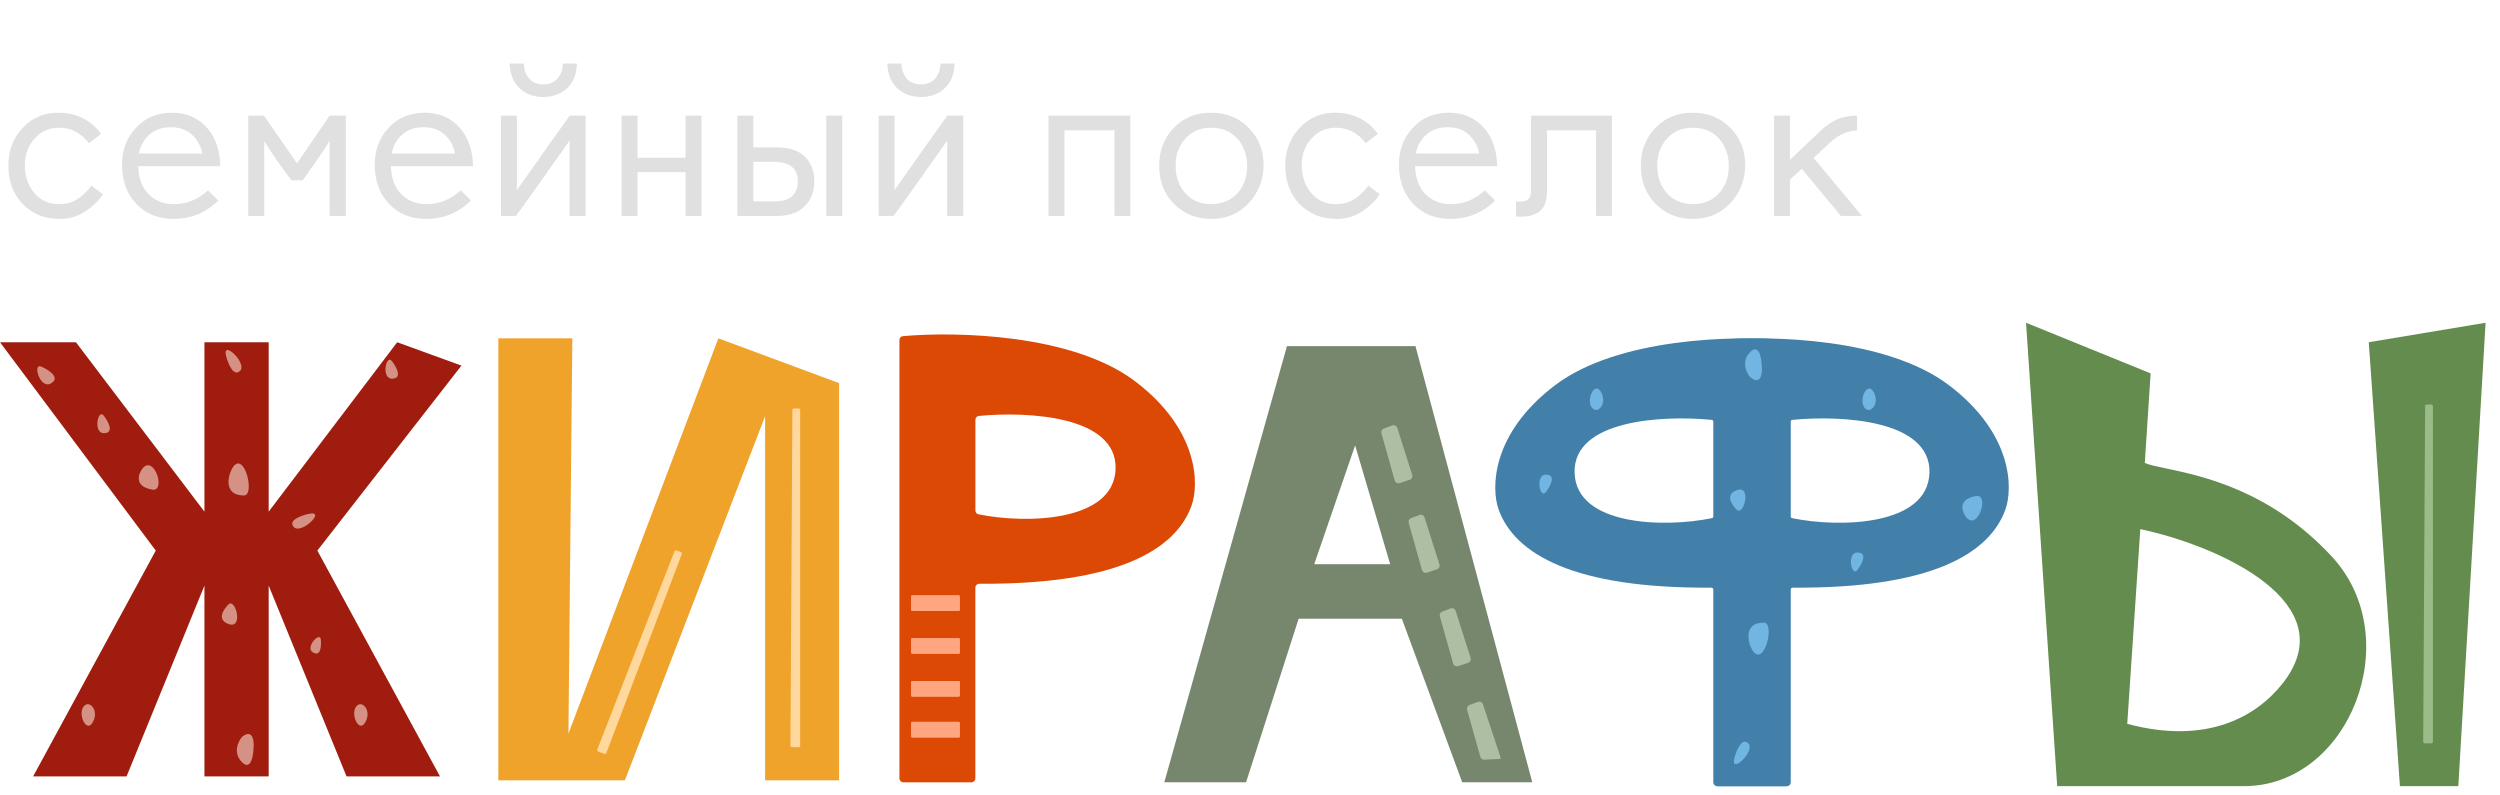<?xml version="1.0" encoding="UTF-8"?> <svg xmlns="http://www.w3.org/2000/svg" width="220" height="70" viewBox="0 0 220 70" fill="none"><path d="M0.739 14.565C0.739 13.269 1.148 12.178 1.964 11.291C2.802 10.376 3.847 9.918 5.101 9.918C6.706 9.918 7.969 10.538 8.892 11.777L7.825 12.601C7.121 11.692 6.245 11.238 5.196 11.238C4.309 11.238 3.58 11.569 3.01 12.231C2.461 12.872 2.186 13.628 2.186 14.501C2.186 15.508 2.468 16.339 3.031 16.994C3.587 17.641 4.298 17.965 5.164 17.965C5.805 17.965 6.35 17.821 6.801 17.532C7.258 17.244 7.674 16.846 8.047 16.339L9.061 17.099C8.645 17.705 8.107 18.219 7.445 18.641C6.79 19.056 6.079 19.264 5.312 19.264C4.551 19.264 3.897 19.141 3.348 18.894C2.805 18.648 2.337 18.317 1.943 17.902C1.14 17.036 0.739 15.924 0.739 14.565ZM10.739 14.48C10.739 13.22 11.133 12.157 11.922 11.291C12.739 10.376 13.812 9.918 15.143 9.918C16.445 9.918 17.491 10.386 18.279 11.323C18.99 12.161 19.36 13.262 19.388 14.628H12.165C12.207 16.149 12.816 17.177 13.992 17.712C14.372 17.881 14.808 17.965 15.301 17.965C16.427 17.965 17.427 17.56 18.3 16.751L19.208 17.638C18.124 18.722 16.808 19.264 15.259 19.264C13.893 19.264 12.788 18.803 11.943 17.881C11.14 17.008 10.739 15.874 10.739 14.48ZM12.228 13.509H17.804C17.684 12.875 17.399 12.34 16.948 11.904C16.463 11.432 15.826 11.196 15.037 11.196C14.249 11.196 13.611 11.421 13.126 11.872C12.64 12.316 12.341 12.861 12.228 13.509ZM21.848 19V10.172H23.231L26.135 14.375L29.008 10.172H30.433V19H29.008V12.379C28.881 12.632 28.508 13.203 27.888 14.09C27.276 14.97 26.857 15.561 26.632 15.864H25.65C25.072 15.117 24.53 14.368 24.023 13.614C23.523 12.854 23.267 12.456 23.253 12.421V19H21.848ZM32.978 14.48C32.978 13.22 33.372 12.157 34.161 11.291C34.977 10.376 36.051 9.918 37.381 9.918C38.684 9.918 39.729 10.386 40.518 11.323C41.229 12.161 41.598 13.262 41.627 14.628H34.404C34.446 16.149 35.055 17.177 36.23 17.712C36.611 17.881 37.047 17.965 37.54 17.965C38.666 17.965 39.666 17.56 40.539 16.751L41.447 17.638C40.363 18.722 39.046 19.264 37.498 19.264C36.132 19.264 35.026 18.803 34.182 17.881C33.379 17.008 32.978 15.874 32.978 14.48ZM34.467 13.509H40.043C39.923 12.875 39.638 12.34 39.187 11.904C38.701 11.432 38.064 11.196 37.276 11.196C36.487 11.196 35.85 11.421 35.364 11.872C34.879 12.316 34.58 12.861 34.467 13.509ZM44.087 19V10.172H45.491V16.254C45.491 16.381 45.488 16.494 45.481 16.592C45.474 16.684 45.47 16.737 45.47 16.751L45.702 16.423C45.85 16.212 46.051 15.931 46.304 15.579C46.558 15.22 46.843 14.815 47.16 14.364C47.476 13.906 47.807 13.435 48.152 12.949C48.497 12.456 48.842 11.974 49.187 11.502C49.539 11.024 49.856 10.58 50.138 10.172H51.532V19H50.116V12.833C50.116 12.72 50.12 12.618 50.127 12.527C50.134 12.428 50.138 12.372 50.138 12.358C47.892 15.547 46.315 17.761 45.407 19H44.087ZM44.847 5.589H46.093C46.107 6.096 46.258 6.529 46.547 6.888C46.836 7.247 47.258 7.426 47.814 7.426C48.37 7.426 48.793 7.247 49.082 6.888C49.37 6.529 49.522 6.096 49.536 5.589H50.771C50.743 6.539 50.451 7.268 49.895 7.775C49.339 8.282 48.645 8.535 47.814 8.535C46.984 8.535 46.29 8.282 45.734 7.775C45.185 7.268 44.889 6.539 44.847 5.589ZM54.699 19V10.172H56.104V13.878H60.328V10.172H61.732V19H60.328V15.146H56.104V19H54.699ZM64.889 19V10.172H66.294V12.97H68.332C69.451 12.97 70.285 13.245 70.835 13.794C71.384 14.336 71.658 15.058 71.658 15.959C71.658 16.86 71.377 17.592 70.813 18.155C70.25 18.718 69.451 19 68.416 19H64.889ZM66.294 17.722H68.195C68.877 17.722 69.384 17.564 69.715 17.247C70.046 16.93 70.211 16.497 70.211 15.948C70.211 14.808 69.49 14.237 68.047 14.237H66.294V17.722ZM72.714 19V10.172H74.119V19H72.714ZM77.318 19V10.172H78.722V16.254C78.722 16.381 78.719 16.494 78.712 16.592C78.705 16.684 78.701 16.737 78.701 16.751L78.934 16.423C79.082 16.212 79.282 15.931 79.536 15.579C79.789 15.22 80.074 14.815 80.391 14.364C80.708 13.906 81.039 13.435 81.384 12.949C81.728 12.456 82.073 11.974 82.418 11.502C82.77 11.024 83.087 10.58 83.369 10.172H84.763V19H83.348V12.833C83.348 12.72 83.351 12.618 83.358 12.527C83.365 12.428 83.369 12.372 83.369 12.358C81.123 15.547 79.546 17.761 78.638 19H77.318ZM78.078 5.589H79.324C79.338 6.096 79.49 6.529 79.778 6.888C80.067 7.247 80.49 7.426 81.046 7.426C81.602 7.426 82.024 7.247 82.313 6.888C82.602 6.529 82.753 6.096 82.767 5.589H84.002C83.974 6.539 83.682 7.268 83.126 7.775C82.57 8.282 81.876 8.535 81.046 8.535C80.215 8.535 79.522 8.282 78.965 7.775C78.416 7.268 78.121 6.539 78.078 5.589ZM92.27 19V10.172H99.472V19H98.068V11.471H93.675V19H92.27ZM102.006 14.565C102.006 13.255 102.429 12.157 103.273 11.27C104.132 10.369 105.23 9.918 106.568 9.918C107.906 9.918 109.011 10.362 109.884 11.249C110.757 12.129 111.193 13.227 111.193 14.544C111.193 15.205 111.074 15.825 110.834 16.402C110.595 16.98 110.271 17.479 109.863 17.902C108.997 18.81 107.906 19.264 106.589 19.264C105.28 19.264 104.189 18.824 103.316 17.944C102.443 17.078 102.006 15.952 102.006 14.565ZM103.453 14.565C103.453 15.565 103.742 16.381 104.319 17.015C104.896 17.648 105.646 17.965 106.568 17.965C107.54 17.965 108.318 17.641 108.902 16.994C109.465 16.374 109.747 15.565 109.747 14.565C109.747 14.079 109.666 13.632 109.504 13.224C109.349 12.808 109.131 12.453 108.849 12.157C108.265 11.545 107.504 11.238 106.568 11.238C105.646 11.238 104.896 11.555 104.319 12.189C103.742 12.822 103.453 13.614 103.453 14.565ZM113.104 14.565C113.104 13.269 113.513 12.178 114.329 11.291C115.167 10.376 116.213 9.918 117.466 9.918C119.071 9.918 120.334 10.538 121.257 11.777L120.19 12.601C119.486 11.692 118.61 11.238 117.561 11.238C116.674 11.238 115.945 11.569 115.375 12.231C114.826 12.872 114.551 13.628 114.551 14.501C114.551 15.508 114.833 16.339 115.396 16.994C115.952 17.641 116.663 17.965 117.529 17.965C118.17 17.965 118.715 17.821 119.166 17.532C119.623 17.244 120.039 16.846 120.412 16.339L121.426 17.099C121.01 17.705 120.472 18.219 119.81 18.641C119.155 19.056 118.444 19.264 117.677 19.264C116.917 19.264 116.262 19.141 115.713 18.894C115.171 18.648 114.702 18.317 114.308 17.902C113.506 17.036 113.104 15.924 113.104 14.565ZM123.104 14.48C123.104 13.22 123.499 12.157 124.287 11.291C125.104 10.376 126.177 9.918 127.508 9.918C128.81 9.918 129.856 10.386 130.644 11.323C131.355 12.161 131.725 13.262 131.753 14.628H124.53C124.572 16.149 125.181 17.177 126.357 17.712C126.737 17.881 127.173 17.965 127.666 17.965C128.793 17.965 129.792 17.56 130.665 16.751L131.574 17.638C130.489 18.722 129.173 19.264 127.624 19.264C126.258 19.264 125.153 18.803 124.308 17.881C123.506 17.008 123.104 15.874 123.104 14.48ZM124.593 13.509H130.169C130.049 12.875 129.764 12.34 129.314 11.904C128.828 11.432 128.191 11.196 127.402 11.196C126.614 11.196 125.977 11.421 125.491 11.872C125.005 12.316 124.706 12.861 124.593 13.509ZM133.411 19.042V17.743H133.865C134.442 17.743 134.731 17.419 134.731 16.772V10.172H141.848V19H140.444V11.471H136.135V16.793C136.135 17.645 135.931 18.236 135.523 18.567C135.121 18.898 134.583 19.063 133.907 19.063H133.622C133.565 19.063 133.495 19.056 133.411 19.042ZM144.393 14.565C144.393 13.255 144.815 12.157 145.66 11.27C146.519 10.369 147.617 9.918 148.955 9.918C150.292 9.918 151.397 10.362 152.27 11.249C153.143 12.129 153.58 13.227 153.58 14.544C153.58 15.205 153.46 15.825 153.221 16.402C152.981 16.98 152.658 17.479 152.249 17.902C151.383 18.81 150.292 19.264 148.976 19.264C147.666 19.264 146.575 18.824 145.702 17.944C144.829 17.078 144.393 15.952 144.393 14.565ZM145.839 14.565C145.839 15.565 146.128 16.381 146.705 17.015C147.283 17.648 148.032 17.965 148.955 17.965C149.926 17.965 150.704 17.641 151.288 16.994C151.852 16.374 152.133 15.565 152.133 14.565C152.133 14.079 152.052 13.632 151.89 13.224C151.735 12.808 151.517 12.453 151.236 12.157C150.651 11.545 149.891 11.238 148.955 11.238C148.032 11.238 147.283 11.555 146.705 12.189C146.128 12.822 145.839 13.614 145.839 14.565ZM156.114 19V10.172H157.518V14.068L160.18 11.534C160.729 11.02 161.257 10.665 161.764 10.467C162.277 10.27 162.83 10.172 163.421 10.172V11.492C162.598 11.492 161.792 11.854 161.003 12.579L159.599 13.899L163.854 19H161.996L158.553 14.85L157.518 15.8V19H156.114Z" fill="#E0E0E0"></path><path fill-rule="evenodd" clip-rule="evenodd" d="M102.459 68.838L113.253 30.459H124.561L134.841 68.838H128.673L123.362 54.446H114.281L109.655 68.838H102.459ZM115.653 49.649L119.251 39.197L122.335 49.649H115.653Z" fill="#77876D"></path><path d="M124.911 45.318L124.174 45.594C124.004 45.658 123.913 45.844 123.967 46.017L125.137 50.172C125.194 50.355 125.39 50.456 125.572 50.395L126.455 50.101C126.636 50.041 126.733 49.844 126.671 49.664L125.356 45.527C125.293 45.345 125.092 45.25 124.911 45.318Z" fill="#ADBEA2"></path><path d="M127.653 53.542L126.915 53.818C126.745 53.882 126.654 54.068 126.708 54.241L127.878 58.396C127.935 58.579 128.132 58.68 128.314 58.619L129.196 58.325C129.377 58.265 129.474 58.069 129.412 57.888L128.097 53.751C128.034 53.569 127.833 53.474 127.653 53.542Z" fill="#ADBEA2"></path><path d="M130.051 61.766L129.314 62.042C129.144 62.106 129.053 62.292 129.107 62.465L130.277 66.62C130.333 66.799 130.521 66.899 130.699 66.847C130.708 66.845 130.717 66.843 130.727 66.843L131.958 66.788C132.027 66.785 132.073 66.718 132.051 66.653L130.496 61.975C130.433 61.793 130.232 61.698 130.051 61.766Z" fill="#ADBEA2"></path><path d="M122.513 37.437L121.775 37.713C121.605 37.777 121.514 37.962 121.568 38.136L122.738 42.291C122.795 42.474 122.992 42.574 123.174 42.514L124.056 42.219C124.237 42.159 124.334 41.963 124.272 41.783L122.957 37.646C122.894 37.463 122.693 37.369 122.513 37.437Z" fill="#ADBEA2"></path><path fill-rule="evenodd" clip-rule="evenodd" d="M150.77 68.844V30.262C150.77 30.086 150.899 29.938 151.075 29.923C155.793 29.503 166.003 29.735 171.501 33.892C177.121 38.141 177.155 42.973 176.47 44.858C175.052 48.755 169.887 51.79 157.802 51.714C157.612 51.713 157.452 51.867 157.452 52.057V68.844C157.452 69.034 157.298 69.187 157.109 69.187H151.112C150.923 69.187 150.77 69.034 150.77 68.844ZM157.456 45.269V37.284C157.456 37.109 157.585 36.962 157.759 36.945C162.014 36.536 169.925 36.919 169.792 41.602C169.657 46.297 161.855 46.452 157.721 45.6C157.564 45.568 157.456 45.429 157.456 45.269Z" fill="#427FA9"></path><path fill-rule="evenodd" clip-rule="evenodd" d="M157.586 68.844V30.262C157.586 30.086 157.456 29.938 157.281 29.923C152.563 29.503 142.353 29.735 136.855 33.892C131.235 38.141 131.201 42.973 131.886 44.858C133.303 48.755 138.468 51.79 150.553 51.714C150.744 51.713 150.904 51.867 150.904 52.057V68.844C150.904 69.034 151.057 69.187 151.247 69.187H157.243C157.433 69.187 157.586 69.034 157.586 68.844ZM150.9 45.269V37.283C150.9 37.109 150.77 36.962 150.596 36.945C146.342 36.536 138.43 36.919 138.564 41.602C138.698 46.297 146.5 46.452 150.634 45.6C150.791 45.568 150.9 45.429 150.9 45.269Z" fill="#427FA9"></path><path d="M152.822 44.852C152.48 44.509 151.726 43.55 152.822 43.138C154.193 42.624 153.452 45.481 152.822 44.852Z" fill="#71B5E3"></path><path d="M163.445 50.163C162.931 50.824 162.485 48.621 163.445 48.621C164.404 48.621 163.845 49.649 163.445 50.163Z" fill="#71B5E3"></path><path d="M154.022 30.974C153.199 31.796 153.679 32.801 154.022 33.201C154.878 33.886 155.05 33.03 155.05 32.516C155.05 31.659 154.844 30.151 154.022 30.974Z" fill="#71B5E3"></path><path d="M154.193 57.188C153.793 56.502 153.418 54.789 155.221 54.789C156.249 54.789 155.221 58.901 154.193 57.188Z" fill="#71B5E3"></path><path d="M152.651 66.611C152.822 65.983 153.302 64.863 153.85 65.412C154.536 66.097 152.137 68.324 152.651 66.611Z" fill="#71B5E3"></path><path d="M164.13 35.942C163.5 35.312 164.267 33.578 164.816 34.4C165.501 35.428 164.644 36.456 164.13 35.942Z" fill="#71B5E3"></path><path d="M173.04 45.537C172.64 45.023 172.251 43.926 173.896 43.652C175.096 43.452 174.068 46.736 173.04 45.537Z" fill="#71B5E3"></path><path d="M136.031 43.31C135.517 43.97 135.072 41.767 136.031 41.767C136.991 41.767 136.431 42.796 136.031 43.31Z" fill="#71B5E3"></path><path d="M140.143 35.942C139.513 35.312 140.281 33.578 140.829 34.4C141.514 35.428 140.657 36.456 140.143 35.942Z" fill="#71B5E3"></path><path fill-rule="evenodd" clip-rule="evenodd" d="M79.15 68.501V29.919C79.15 29.743 79.28 29.595 79.456 29.58C84.174 29.16 94.384 29.392 99.882 33.549C105.502 37.798 105.536 42.63 104.85 44.515C103.433 48.412 98.268 51.447 86.183 51.371C85.993 51.37 85.832 51.524 85.832 51.715V68.501C85.832 68.691 85.679 68.844 85.49 68.844H79.493C79.304 68.844 79.15 68.691 79.15 68.501ZM85.836 44.925V36.94C85.836 36.765 85.966 36.618 86.14 36.602C90.395 36.192 98.306 36.575 98.172 41.259C98.038 45.954 90.236 46.109 86.102 45.257C85.945 45.224 85.836 45.086 85.836 44.925Z" fill="#DC4904"></path><path d="M84.463 56.262C84.463 56.206 84.417 56.16 84.36 56.16H80.282C80.226 56.16 80.18 56.206 80.18 56.262V57.427C80.18 57.484 80.226 57.53 80.282 57.53H84.36C84.417 57.53 84.463 57.484 84.463 57.427V56.262Z" fill="#FFA580"></path><path d="M84.463 60.032C84.463 59.975 84.417 59.929 84.36 59.929H80.282C80.226 59.929 80.18 59.975 80.18 60.032V61.197C80.18 61.254 80.226 61.3 80.282 61.3H84.36C84.417 61.3 84.463 61.254 84.463 61.197V60.032Z" fill="#FFA580"></path><path d="M84.463 63.63C84.463 63.573 84.417 63.527 84.36 63.527H80.282C80.226 63.527 80.18 63.573 80.18 63.63V64.795C80.18 64.852 80.226 64.897 80.282 64.897H84.36C84.417 64.897 84.463 64.852 84.463 64.795V63.63Z" fill="#FFA580"></path><path d="M84.463 52.493C84.463 52.436 84.417 52.39 84.36 52.39H80.282C80.226 52.39 80.18 52.436 80.18 52.493V53.658C80.18 53.715 80.226 53.761 80.282 53.761H84.36C84.417 53.761 84.463 53.715 84.463 53.658V52.493Z" fill="#FFA580"></path><path d="M84.463 56.262C84.463 56.206 84.417 56.16 84.36 56.16H80.282C80.226 56.16 80.18 56.206 80.18 56.262V57.427C80.18 57.484 80.226 57.53 80.282 57.53H84.36C84.417 57.53 84.463 57.484 84.463 57.427V56.262Z" fill="#FFA580"></path><path d="M84.463 60.032C84.463 59.975 84.417 59.929 84.36 59.929H80.282C80.226 59.929 80.18 59.975 80.18 60.032V61.197C80.18 61.254 80.226 61.3 80.282 61.3H84.36C84.417 61.3 84.463 61.254 84.463 61.197V60.032Z" fill="#FFA580"></path><path d="M84.463 63.63C84.463 63.573 84.417 63.527 84.36 63.527H80.282C80.226 63.527 80.18 63.573 80.18 63.63V64.795C80.18 64.852 80.226 64.897 80.282 64.897H84.36C84.417 64.897 84.463 64.852 84.463 64.795V63.63Z" fill="#FFA580"></path><path d="M84.463 52.493C84.463 52.436 84.417 52.39 84.36 52.39H80.282C80.226 52.39 80.18 52.436 80.18 52.493V53.658C80.18 53.715 80.226 53.761 80.282 53.761H84.36C84.417 53.761 84.463 53.715 84.463 53.658V52.493Z" fill="#FFA580"></path><path d="M211.193 69.18L208.451 30.116L218.731 28.403L216.333 69.18H211.193Z" fill="#648C4E"></path><path fill-rule="evenodd" clip-rule="evenodd" d="M178.291 28.403L181.032 69.18H186.858H197.48C206.732 69.18 211.872 56.159 205.19 48.963C199.794 43.152 193.785 41.889 190.614 41.222C189.764 41.044 189.118 40.908 188.742 40.739L189.256 32.858L178.291 28.403ZM188.348 46.563C195.332 48.048 206.387 53.074 200.904 60.099C198.607 63.042 194.222 65.582 187.198 63.697L188.348 46.563Z" fill="#648C4E"></path><path d="M213.96 35.599H213.548C213.472 35.599 213.411 35.66 213.411 35.736L213.241 65.274C213.241 65.35 213.302 65.411 213.378 65.411H213.96C214.036 65.411 214.097 65.35 214.097 65.274V35.736C214.097 35.661 214.036 35.599 213.96 35.599Z" fill="#9BBC88"></path><path d="M43.855 68.667V29.775H50.366L50.023 64.555L63.216 29.775L73.839 33.715V68.667H67.328V36.628L54.992 68.667H43.855Z" fill="#F0A32B"></path><path d="M70.278 35.943H69.866C69.791 35.943 69.73 36.004 69.729 36.08L69.559 65.618C69.559 65.694 69.62 65.755 69.697 65.755H70.278C70.354 65.755 70.415 65.694 70.415 65.618V36.08C70.415 36.005 70.354 35.943 70.278 35.943Z" fill="#FFD89E"></path><path d="M59.915 48.584L59.528 48.444C59.458 48.418 59.38 48.453 59.353 48.523L52.561 65.957C52.533 66.029 52.57 66.109 52.642 66.136L53.188 66.334C53.259 66.359 53.337 66.324 53.363 66.254L59.997 48.761C60.024 48.69 59.987 48.61 59.915 48.584Z" fill="#FFD89E"></path><path d="M6.682 30.118H0L13.707 48.451L2.913 68.325H11.137L17.99 51.535V68.325H19.189H22.445H23.644V51.535L30.497 68.325H38.721L27.927 48.451L40.606 32.174L34.952 30.118L23.644 45.024V30.118H17.99V45.024L6.682 30.118Z" fill="#9F1C0F"></path><path d="M20.097 53.197C19.754 53.539 19 54.499 20.097 54.91C21.468 55.424 20.727 52.567 20.097 53.197Z" fill="#D59184"></path><path d="M34.489 31.78C33.975 31.119 33.529 33.322 34.489 33.322C35.448 33.322 34.889 32.294 34.489 31.78Z" fill="#D59184"></path><path d="M21.296 67.075C20.474 66.252 20.954 65.247 21.296 64.847C22.153 64.162 22.324 65.019 22.324 65.533C22.324 66.389 22.119 67.897 21.296 67.075Z" fill="#D59184"></path><path d="M20.44 41.203C20.04 41.889 19.665 43.602 21.468 43.602C22.496 43.602 21.468 39.49 20.44 41.203Z" fill="#D59184"></path><path d="M19.926 31.437C20.097 32.066 20.577 33.185 21.125 32.637C21.81 31.951 19.412 29.724 19.926 31.437Z" fill="#D59184"></path><path d="M31.405 62.106C30.775 62.736 31.542 64.471 32.09 63.648C32.776 62.62 31.919 61.592 31.405 62.106Z" fill="#D59184"></path><path d="M12.558 41.203C12.159 41.717 11.77 42.814 13.415 43.088C14.614 43.288 13.586 40.004 12.558 41.203Z" fill="#D59184"></path><path d="M9.132 36.577C8.618 35.916 8.172 38.119 9.132 38.119C10.091 38.119 9.531 37.091 9.132 36.577Z" fill="#D59184"></path><path d="M7.418 62.106C6.788 62.736 7.555 64.471 8.104 63.648C8.789 62.62 7.932 61.592 7.418 62.106Z" fill="#D59184"></path><path d="M27.107 45.236C26.471 45.376 25.329 45.8 25.849 46.375C26.5 47.093 28.843 44.807 27.107 45.236Z" fill="#D59184"></path><path d="M28.232 56.266C28.155 55.544 26.82 56.964 27.527 57.402C28.234 57.84 28.291 56.827 28.232 56.266Z" fill="#D59184"></path><path d="M3.653 32.268C2.814 31.896 3.525 34.254 4.452 33.757C5.378 33.26 4.305 32.557 3.653 32.268Z" fill="#D59184"></path></svg> 